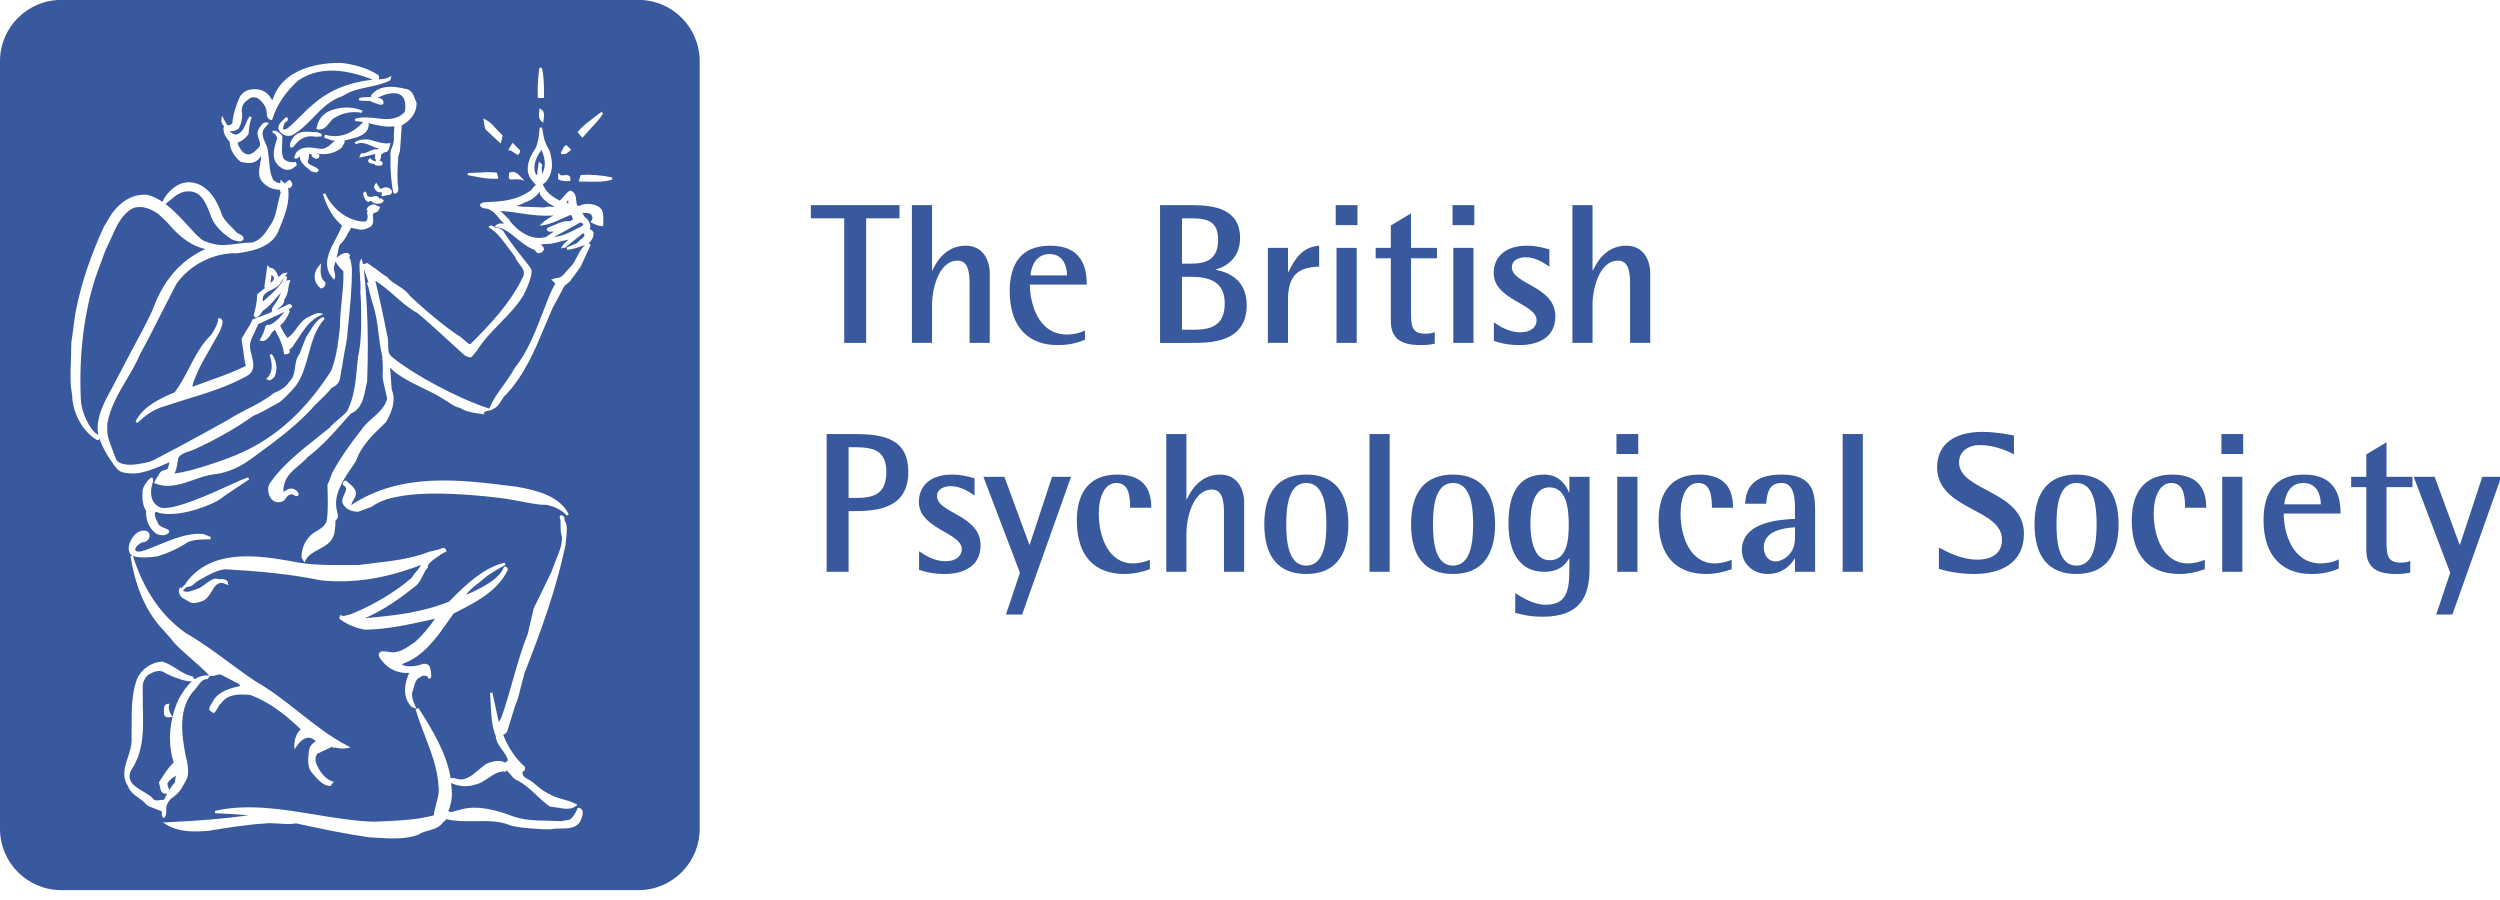 <?xml version="1.0" encoding="UTF-8" standalone="no"?>
<!DOCTYPE svg PUBLIC "-//W3C//DTD SVG 1.1//EN" "http://www.w3.org/Graphics/SVG/1.1/DTD/svg11.dtd">
<svg width="100%" height="100%" viewBox="0 0 200 72" version="1.1" xmlns="http://www.w3.org/2000/svg" xmlns:xlink="http://www.w3.org/1999/xlink" xml:space="preserve" xmlns:serif="http://www.serif.com/" style="fill-rule:evenodd;clip-rule:evenodd;stroke-linejoin:round;stroke-miterlimit:2;">
    <g transform="matrix(1,0,0,1,-5690.04,-2028.73)">
        <g transform="matrix(0.072,0,0,0.072,5690.04,2028.66)">
            <path d="M937.998,243.559L900.963,243.559L900.963,228.908L999.444,228.908L999.444,243.559L962.394,243.559L962.394,381.974L937.998,381.974L937.998,243.559Z" style="fill:rgb(57,89,158);fill-rule:nonzero;"/>
        </g>
        <g transform="matrix(0.072,0,0,0.072,5690.04,2028.66)">
            <path d="M1013.21,228.92L1035.62,228.92L1035.62,301.443L1036.05,301.443C1039.6,293.683 1049.8,273.936 1073.1,273.936C1091.74,273.936 1099.72,289.472 1099.72,304.785L1099.72,381.957L1077.31,381.957L1077.31,315.873C1077.31,302.562 1075.32,290.576 1064.01,290.576C1041.81,290.576 1035.62,325.18 1035.62,338.269L1035.62,381.957L1013.21,381.957L1013.21,228.92Z" style="fill:rgb(57,89,158);fill-rule:nonzero;"/>
        </g>
        <g transform="matrix(0.072,0,0,0.072,5690.04,2028.66)">
            <path d="M1185.55,306.994C1185.55,298.791 1182.68,283.258 1166.03,283.258C1148.74,283.258 1145.43,301 1144.97,306.994L1185.55,306.994ZM1205.52,378.424C1196.2,382.195 1188,384.404 1174.69,384.404C1145.43,384.404 1121.9,367.116 1121.9,324.516C1121.9,295.244 1133.66,273.952 1166.94,273.952C1201.09,273.952 1207.52,296.79 1207.52,317.183L1144.31,317.183C1144.31,338.049 1153.63,372.668 1185.35,372.668C1192.22,372.668 1198.88,371.327 1205.52,368.22L1205.52,378.424Z" style="fill:rgb(57,89,158);fill-rule:nonzero;"/>
        </g>
        <g transform="matrix(0.072,0,0,0.072,5690.04,2028.66)">
            <path d="M1313.32,367.338L1323.76,367.338C1340.4,367.338 1360.81,366.437 1360.81,338.049C1360.81,313.87 1343.49,308.539 1323.76,308.539L1313.32,308.539L1313.32,367.338ZM1313.32,293.904L1323.76,293.904C1341.49,293.904 1353.47,288.145 1353.47,267.295C1353.47,247.093 1341.73,243.559 1323.76,243.559L1313.32,243.559L1313.32,293.904ZM1288.94,228.908L1323.76,228.908C1349.04,228.908 1377.87,232.913 1377.87,265.512C1377.87,287.247 1363,297.009 1351.03,300.337L1351.03,300.78C1367.02,303.887 1385.21,313.208 1385.21,340.036C1385.21,381.974 1344.61,381.974 1323.76,381.974L1288.94,381.974L1288.94,228.908Z" style="fill:rgb(57,89,158);fill-rule:nonzero;"/>
        </g>
        <g transform="matrix(0.072,0,0,0.072,5690.04,2028.66)">
            <path d="M1408.74,276.379L1431.12,276.379L1431.12,303.224L1431.58,303.224C1438.66,289.03 1446.43,275.497 1465.73,273.936L1465.73,297.23C1444.23,297.893 1431.12,305.226 1431.12,333.616L1431.12,381.957L1408.74,381.957L1408.74,276.379Z" style="fill:rgb(57,89,158);fill-rule:nonzero;"/>
        </g>
        <g transform="matrix(0.072,0,0,0.072,5690.04,2028.66)">
            <path d="M1485.01,276.379L1507.43,276.379L1507.43,381.957L1485.01,381.957L1485.01,276.379ZM1484.13,228.908L1508.32,228.908L1508.32,251.098L1484.13,251.098L1484.13,228.908Z" style="fill:rgb(57,89,158);fill-rule:nonzero;"/>
        </g>
        <g transform="matrix(0.072,0,0,0.072,5690.04,2028.66)">
            <path d="M1594.17,382.855C1589.72,383.975 1583.74,384.417 1578.64,384.417C1557.56,384.417 1545.37,377.984 1545.37,357.574L1545.37,287.924L1528.51,287.924L1528.51,276.395L1545.37,276.395L1545.37,251.54L1567.79,238.021L1567.79,276.395L1596.6,276.395L1596.6,287.924L1567.79,287.924L1567.79,348.694C1567.79,364.215 1569.33,371.753 1583.74,371.753C1587.29,371.753 1591.06,371.327 1594.17,370.003L1594.17,382.855Z" style="fill:rgb(57,89,158);fill-rule:nonzero;"/>
        </g>
        <g transform="matrix(0.072,0,0,0.072,5690.04,2028.66)">
            <path d="M1614.8,276.379L1637.21,276.379L1637.21,381.957L1614.8,381.957L1614.8,276.379ZM1613.92,228.908L1638.1,228.908L1638.1,251.098L1613.92,251.098L1613.92,228.908Z" style="fill:rgb(57,89,158);fill-rule:nonzero;"/>
        </g>
        <g transform="matrix(0.072,0,0,0.072,5690.04,2028.66)">
            <path d="M1721.54,297.23C1714,292.137 1705.58,286.821 1694.93,286.821C1687.82,286.821 1679.84,289.912 1679.84,297.893C1679.84,316.976 1728.2,318.744 1728.2,352.465C1728.2,375.098 1710.47,384.417 1688.06,384.417C1674.51,384.417 1665.19,381.531 1659.87,379.751L1659.87,359.135C1666.31,363.567 1676.75,370.209 1689.16,370.209C1702.03,370.209 1707.35,363.567 1707.35,356.897C1707.35,338.269 1659.67,334.486 1659.67,304.329C1659.67,288.367 1670.31,273.952 1696.72,273.952C1708.02,273.952 1717.76,277.043 1721.54,278.162L1721.54,297.23Z" style="fill:rgb(57,89,158);fill-rule:nonzero;"/>
        </g>
        <g transform="matrix(0.072,0,0,0.072,5690.04,2028.66)">
            <path d="M1747.1,228.92L1769.49,228.92L1769.49,301.443L1769.96,301.443C1773.49,293.683 1783.7,273.936 1806.99,273.936C1825.62,273.936 1833.6,289.472 1833.6,304.785L1833.6,381.957L1811.2,381.957L1811.2,315.873C1811.2,302.562 1809.22,290.576 1797.89,290.576C1775.72,290.576 1769.49,325.18 1769.49,338.269L1769.49,381.957L1747.1,381.957L1747.1,228.92Z" style="fill:rgb(57,89,158);fill-rule:nonzero;"/>
        </g>
        <g transform="matrix(0.072,0,0,0.072,5690.04,2028.66)">
            <path d="M942.884,554.248L949.983,554.248C968.403,554.248 984.806,551.803 984.806,525.389C984.806,502.12 971.51,497.883 949.983,497.883L942.884,497.883L942.884,554.248ZM918.487,483.274L949.983,483.274C983.702,483.274 1009.22,489.458 1009.22,525.389C1009.22,566.883 972.834,568.65 949.983,568.885L942.884,568.885L942.884,636.297L918.487,636.297L918.487,483.274Z" style="fill:rgb(57,89,158);fill-rule:nonzero;"/>
        </g>
        <g transform="matrix(0.072,0,0,0.072,5690.04,2028.66)">
            <path d="M1082.86,551.568C1075.32,546.474 1066.88,541.143 1056.24,541.143C1049.14,541.143 1041.15,544.266 1041.15,552.217C1041.15,571.299 1089.52,573.096 1089.52,606.788C1089.52,629.434 1071.77,638.74 1049.38,638.74C1035.83,638.74 1026.51,635.885 1021.19,634.087L1021.19,613.474C1027.63,617.89 1038.07,624.546 1050.47,624.546C1063.35,624.546 1068.67,617.89 1068.67,611.234C1068.67,592.621 1020.97,588.823 1020.97,558.665C1020.97,542.704 1031.62,528.275 1058.01,528.275C1069.33,528.275 1079.09,531.366 1082.86,532.484L1082.86,551.568Z" style="fill:rgb(57,89,158);fill-rule:nonzero;"/>
        </g>
        <g transform="matrix(0.072,0,0,0.072,5690.04,2028.66)">
            <path d="M1133.25,637.415L1092.67,530.719L1115.96,530.719L1143.69,606.14L1144.13,606.14L1168.97,530.719L1190.04,530.719L1135.69,683.768L1117.73,683.768L1133.25,637.415Z" style="fill:rgb(57,89,158);fill-rule:nonzero;"/>
        </g>
        <g transform="matrix(0.072,0,0,0.072,5690.04,2028.66)">
            <path d="M1277.66,633.41C1268.57,636.768 1259.03,638.74 1249.5,638.74C1215.99,638.74 1196.48,618.566 1196.48,579.281C1196.48,547.801 1210.89,528.275 1241.27,528.275C1269.68,528.275 1279.22,543.381 1279.22,565.085L1255.69,565.085C1255.69,552.453 1254.36,537.609 1240.4,537.609C1227.53,537.609 1220.88,552.687 1220.88,571.769C1220.88,597.482 1231.74,626.989 1258.8,626.989C1265.24,626.989 1271.46,625.429 1277.66,623.014L1277.66,633.41Z" style="fill:rgb(57,89,158);fill-rule:nonzero;"/>
        </g>
        <g transform="matrix(0.072,0,0,0.072,5690.04,2028.66)">
            <path d="M1295.86,483.245L1318.25,483.245L1318.25,555.779L1318.73,555.779C1322.24,548.006 1332.45,528.275 1355.76,528.275C1374.37,528.275 1382.37,543.823 1382.37,559.107L1382.37,636.297L1359.96,636.297L1359.96,570.21C1359.96,556.898 1357.97,544.912 1346.64,544.912C1324.47,544.912 1318.25,579.518 1318.25,592.593L1318.25,636.297L1295.86,636.297L1295.86,483.245Z" style="fill:rgb(57,89,158);fill-rule:nonzero;"/>
        </g>
        <g transform="matrix(0.072,0,0,0.072,5690.04,2028.66)">
            <path d="M1451.37,629.434C1471.32,629.434 1473.75,602.811 1473.75,583.492C1473.75,564.203 1471.32,537.58 1451.37,537.58C1431.61,537.58 1429.16,564.203 1429.16,583.492C1429.16,602.811 1431.61,629.434 1451.37,629.434ZM1404.78,583.492C1404.78,547.801 1420.3,528.275 1451.37,528.275C1482.41,528.275 1498.16,547.801 1498.16,583.492C1498.16,619.214 1482.41,638.74 1451.37,638.74C1420.3,638.74 1404.78,619.214 1404.78,583.492Z" style="fill:rgb(57,89,158);fill-rule:nonzero;"/>
        </g>
        <g transform="matrix(0.072,0,0,0.072,5690.04,2028.66)">
            <rect x="1521.68" y="483.245" width="22.4" height="153.052" style="fill:rgb(57,89,158);fill-rule:nonzero;"/>
        </g>
        <g transform="matrix(0.072,0,0,0.072,5690.04,2028.66)">
            <path d="M1614.4,629.434C1634.36,629.434 1636.8,602.811 1636.8,583.492C1636.8,564.203 1634.36,537.58 1614.4,537.58C1594.66,537.58 1592.21,564.203 1592.21,583.492C1592.21,602.811 1594.66,629.434 1614.4,629.434ZM1567.83,583.492C1567.83,547.801 1583.33,528.275 1614.4,528.275C1645.44,528.275 1661.2,547.801 1661.2,583.492C1661.2,619.214 1645.44,638.74 1614.4,638.74C1583.33,638.74 1567.83,619.214 1567.83,583.492Z" style="fill:rgb(57,89,158);fill-rule:nonzero;"/>
        </g>
        <g transform="matrix(0.072,0,0,0.072,5690.04,2028.66)">
            <path d="M1721.76,623.456C1741.27,623.456 1743.06,601.045 1743.06,583.52C1743.06,565.998 1740.41,542.468 1721.76,542.468C1703.81,542.468 1700.47,565.322 1700.47,582.401C1700.47,600.367 1704.02,623.456 1721.76,623.456ZM1766.15,633.203C1766.15,662.918 1756.37,686.215 1714,686.215C1700.47,686.215 1691.59,684.005 1683.6,682.002L1683.6,660.033C1690.71,664.274 1703.14,672.901 1717.54,672.901C1741.07,672.901 1743.73,656.498 1743.73,633.203L1743.73,621.659L1743.28,621.659C1740.17,626.785 1733.97,636.297 1715.78,636.297C1687.82,636.297 1676.06,613.474 1676.06,582.401C1676.06,552.453 1685.38,528.275 1715.78,528.275C1733.07,528.275 1740.41,540.906 1743.28,548.034L1743.73,548.034L1743.73,530.719L1766.15,530.719L1766.15,633.203Z" style="fill:rgb(57,89,158);fill-rule:nonzero;"/>
        </g>
        <g transform="matrix(0.072,0,0,0.072,5690.04,2028.66)">
            <path d="M1796.96,530.719L1819.37,530.719L1819.37,636.325L1796.96,636.325L1796.96,530.719ZM1796.08,483.245L1820.26,483.245L1820.26,505.449L1796.08,505.449L1796.08,483.245Z" style="fill:rgb(57,89,158);fill-rule:nonzero;"/>
        </g>
        <g transform="matrix(0.072,0,0,0.072,5690.04,2028.66)">
            <path d="M1924.07,633.41C1914.98,636.768 1905.44,638.74 1895.9,638.74C1862.4,638.74 1842.89,618.566 1842.89,579.281C1842.89,547.801 1857.31,528.275 1887.68,528.275C1916.07,528.275 1925.63,543.381 1925.63,565.085L1902.1,565.085C1902.1,552.453 1900.77,537.609 1886.81,537.609C1873.93,537.609 1867.29,552.687 1867.29,571.769C1867.29,597.482 1878.16,626.989 1905.22,626.989C1911.64,626.989 1917.86,625.429 1924.07,623.014L1924.07,633.41Z" style="fill:rgb(57,89,158);fill-rule:nonzero;"/>
        </g>
        <g transform="matrix(0.072,0,0,0.072,5690.04,2028.66)">
            <path d="M1994.4,586.849C1985.07,587.497 1959.78,589.5 1959.78,609.025C1959.78,618.566 1965.33,624.781 1972.65,624.781C1980.41,624.781 1994.4,617.213 1994.4,599.277L1994.4,586.849ZM1994.4,621.659L1993.95,621.659C1990.39,627.873 1981.07,638.74 1964.21,638.74C1947.59,638.74 1935.38,626.989 1935.38,612.354C1935.38,579.752 1980.41,578.19 1994.4,577.514L1994.4,568.207C1994.4,556.663 1994.4,537.609 1979.52,537.609C1965.77,537.609 1963.34,548.239 1962.46,560.668L1938.93,560.668C1940.05,544.912 1946.26,528.275 1979.52,528.275C2013.91,528.275 2016.78,547.562 2016.78,568.207L2016.78,636.297L1994.4,636.297L1994.4,621.659Z" style="fill:rgb(57,89,158);fill-rule:nonzero;"/>
        </g>
        <g transform="matrix(0.072,0,0,0.072,5690.04,2028.66)">
            <rect x="2047.42" y="483.245" width="22.4" height="153.052" style="fill:rgb(57,89,158);fill-rule:nonzero;"/>
        </g>
        <g transform="matrix(0.072,0,0,0.072,5690.04,2028.66)">
            <path d="M2237.73,505.863C2232.17,502.769 2216.43,495.467 2199.81,495.467C2186.26,495.467 2176.73,503.211 2176.73,514.756C2176.73,546.915 2248.83,546.031 2248.83,593.948C2248.83,626.105 2223.97,638.74 2193.15,638.74C2175.85,638.74 2158.98,634.764 2154.34,632.997L2154.34,609.261C2161.2,613.237 2178.96,622.779 2196.91,622.779C2212.9,622.779 2224.41,616.123 2224.41,600.574C2224.41,565.527 2152.34,567.766 2152.34,520.085C2152.34,495.23 2170.74,480.83 2202.47,480.83C2216.67,480.83 2231.75,483.685 2237.73,484.805L2237.73,505.863Z" style="fill:rgb(57,89,158);fill-rule:nonzero;"/>
        </g>
        <g transform="matrix(0.072,0,0,0.072,5690.04,2028.66)">
            <path d="M2307.15,629.434C2327.14,629.434 2329.57,602.811 2329.57,583.492C2329.57,564.203 2327.14,537.58 2307.15,537.58C2287.44,537.58 2284.99,564.203 2284.99,583.492C2284.99,602.811 2287.44,629.434 2307.15,629.434ZM2260.58,583.492C2260.58,547.801 2276.11,528.275 2307.15,528.275C2338.22,528.275 2353.98,547.801 2353.98,583.492C2353.98,619.214 2338.22,638.74 2307.15,638.74C2276.11,638.74 2260.58,619.214 2260.58,583.492Z" style="fill:rgb(57,89,158);fill-rule:nonzero;"/>
        </g>
        <g transform="matrix(0.072,0,0,0.072,5690.04,2028.66)">
            <path d="M2449.81,633.41C2440.73,636.768 2431.17,638.74 2421.63,638.74C2388.14,638.74 2368.62,618.566 2368.62,579.281C2368.62,547.801 2383.03,528.275 2413.42,528.275C2441.8,528.275 2451.37,543.381 2451.37,565.085L2427.84,565.085C2427.84,552.453 2426.51,537.609 2412.54,537.609C2399.67,537.609 2393.03,552.687 2393.03,571.769C2393.03,597.482 2403.88,626.989 2430.95,626.989C2437.38,626.989 2443.58,625.429 2449.81,623.014L2449.81,633.41Z" style="fill:rgb(57,89,158);fill-rule:nonzero;"/>
        </g>
        <g transform="matrix(0.072,0,0,0.072,5690.04,2028.66)">
            <path d="M2469.11,530.719L2491.5,530.719L2491.5,636.325L2469.11,636.325L2469.11,530.719ZM2468.22,483.245L2492.4,483.245L2492.4,505.449L2468.22,505.449L2468.22,483.245Z" style="fill:rgb(57,89,158);fill-rule:nonzero;"/>
        </g>
        <g transform="matrix(0.072,0,0,0.072,5690.04,2028.66)">
            <path d="M2578.68,561.346C2578.68,553.129 2575.8,537.609 2559.17,537.609C2541.87,537.609 2538.53,555.337 2538.1,561.346L2578.68,561.346ZM2598.65,632.763C2589.33,636.53 2581.11,638.74 2567.83,638.74C2538.53,638.74 2515.04,621.453 2515.04,578.868C2515.04,549.565 2526.79,528.275 2560.06,528.275C2594.22,528.275 2600.65,551.126 2600.65,571.536L2537.44,571.536C2537.44,592.386 2546.75,626.989 2578.46,626.989C2585.34,626.989 2591.99,625.665 2598.65,622.543L2598.65,632.763Z" style="fill:rgb(57,89,158);fill-rule:nonzero;"/>
        </g>
        <g transform="matrix(0.072,0,0,0.072,5690.04,2028.66)">
            <path d="M2678.06,637.179C2673.63,638.298 2667.65,638.74 2662.53,638.74C2641.47,638.74 2629.25,632.319 2629.25,611.911L2629.25,542.263L2612.4,542.263L2612.4,530.719L2629.25,530.719L2629.25,505.863L2651.68,492.343L2651.68,530.719L2680.51,530.719L2680.51,542.263L2651.68,542.263L2651.68,603.018C2651.68,618.566 2653.24,626.105 2667.65,626.105C2671.19,626.105 2674.96,625.665 2678.06,624.338L2678.06,637.179Z" style="fill:rgb(57,89,158);fill-rule:nonzero;"/>
        </g>
        <g transform="matrix(0.072,0,0,0.072,5690.04,2028.66)">
            <path d="M2722.44,637.415L2681.85,530.719L2705.14,530.719L2732.85,606.14L2733.3,606.14L2758.14,530.719L2779.22,530.719L2724.87,683.768L2706.91,683.768L2722.44,637.415Z" style="fill:rgb(57,89,158);fill-rule:nonzero;"/>
        </g>
        <g transform="matrix(0.072,0,0,0.072,5690.04,2028.66)">
            <path d="M126.797,427.682L146.131,390.79C154.068,376.138 162.255,361.001 169.471,345.553C181.221,312.599 200.981,289.88 228.105,277.73C213.836,274.594 200.171,265.316 186.566,248.898L183.386,245.703C183.386,245.703 175.905,238.709 175.905,238.694C168.219,233.542 158.914,228.741 148.208,232.084C135.308,238.724 129.58,251.771 124.058,264.435C124.058,264.435 117.698,277.923 117.698,277.938L116.328,281.308C116.328,281.308 110.983,295.915 110.952,296.004C96.949,331.344 89.321,377.02 89.321,423.914C89.321,431.276 89.498,438.667 89.881,446.06C90.515,459.606 100.366,478.779 106.979,482.665C107.905,483.255 108.759,484.078 109.407,484.992C108.759,482.194 108.465,479.396 108.465,476.542C108.465,461.226 116.976,445.618 124.206,432.424C124.206,432.424 126.797,427.625 126.797,427.682Z" style="fill:rgb(57,89,158);fill-rule:nonzero;"/>
        </g>
        <g transform="matrix(0.072,0,0,0.072,5690.04,2028.66)">
            <path d="M631.746,226.945C631.555,226.016 631.261,225.074 631.261,224.147C631.261,223.733 631.452,223.307 631.48,222.879C630.524,223.955 629.772,225.266 629.596,226.651C630.317,226.768 631.334,226.914 631.334,226.914C631.334,226.914 631.628,226.945 631.746,226.945Z" style="fill:rgb(57,89,158);fill-rule:nonzero;"/>
        </g>
        <g transform="matrix(0.072,0,0,0.072,5690.04,2028.66)">
            <path d="M304.454,310.316C304.454,309.832 304.336,309.33 304.071,308.771C303.85,308.594 302.791,307.548 301.744,306.255C301.317,309.435 300.935,312.289 300.493,315.545C300.508,315.517 300.654,315.352 300.654,315.352C302.923,313.44 304.454,312.011 304.454,310.316Z" style="fill:rgb(57,89,158);fill-rule:nonzero;"/>
        </g>
        <g transform="matrix(0.072,0,0,0.072,5690.04,2028.66)">
            <path d="M186.345,783.056L188.26,782.818L187.803,784.675C186.905,788.356 188.523,792.891 190.527,795.72L191.719,797.427L189.658,797.78C187.774,798.073 185.064,798.34 183.43,796.81C182.796,796.25 182.103,795.158 182.281,793.275L182.281,793.305L182.236,791.066C182.046,788.148 181.781,783.674 186.345,783.056ZM185.609,882.978C179.071,883.391 178.304,878.62 177.76,875.115L176.774,871.142L176.54,870.315L178.629,867.076C182.812,860.508 187.214,853.793 192.958,848.11C190.246,839.806 188.877,830.765 188.877,821.46C188.877,806.998 192.073,791.919 198.345,778.078C202.44,770.805 207.093,763.383 213.072,758.202C203.367,757.727 193.119,753.46 184.076,749.13C179.556,745.447 173.771,745.624 166.627,749.718C164.847,750.276 163.345,752.045 161.784,753.898C161.784,753.898 161.667,754.048 161.636,754.164C160.033,757.082 158.412,760.114 158.573,763.471L158.692,787.029C159.384,810.768 160.105,835.328 145.94,856.386C139.578,868.991 149.782,874.998 159.619,880.77C164.066,883.391 168.249,885.893 170.325,888.84C171.738,890.844 175.228,890.342 178.629,889.87C178.629,889.87 181.161,889.636 182.281,889.548C183.223,887.455 184.417,885.218 185.609,882.978Z" style="fill:rgb(57,89,158);fill-rule:nonzero;"/>
        </g>
        <g transform="matrix(0.072,0,0,0.072,5690.04,2028.66)">
            <path d="M186.551,870.492C186.197,870.903 186.064,871.406 186.064,871.994C186.064,872.936 186.447,874.114 186.978,875.617C187.375,876.708 187.699,877.915 187.831,879.063C189.658,876.06 191.75,873.085 194.327,870.285C194.473,869.284 194.915,865.957 194.915,865.957C195.195,864.867 195.401,863.837 195.458,862.865C191.912,864.985 188.937,867.048 186.551,870.492Z" style="fill:rgb(57,89,158);fill-rule:nonzero;"/>
        </g>
        <g transform="matrix(0.072,0,0,0.072,5690.04,2028.66)">
            <path d="M596.879,195.389C596.879,192.474 597.378,189.367 597.878,186.304L598.792,180.532L602.43,183.933L602.266,184.653C602.016,185.76 601.927,186.79 601.927,187.821C601.927,189.294 602.089,190.691 602.297,192.18C602.386,192.901 602.414,193.637 602.458,194.401C604.166,190.691 605.36,186.863 605.36,182.754C605.36,177.955 603.975,172.787 601.662,167.322C597.79,172.816 593.771,179.868 593.771,187.186C593.771,189.367 594.123,191.516 594.919,193.694C594.919,193.694 595.95,194.813 596.936,195.891C596.936,195.726 596.879,195.581 596.879,195.389Z" style="fill:rgb(57,89,158);fill-rule:nonzero;"/>
        </g>
        <g transform="matrix(0.072,0,0,0.072,5690.04,2028.66)">
            <path d="M604.858,231.51C607.48,230.318 610.335,230.39 613.12,230.64C614.429,230.757 615.653,230.816 616.86,230.772C611.189,228.209 604.491,224.265 600.265,217.389L600.132,217.168C600.132,217.168 599.895,215.37 599.689,214C597.628,217.095 594.508,219.567 592.681,220.967L591.606,221.792C590.501,222.867 587.115,224.337 583.154,226.002L581.579,226.68L580.372,227.268C578.766,228.064 576.364,229.035 573.73,229.802C578.722,230.728 583.448,230.816 588.926,230.876C588.926,230.876 604.769,231.51 604.858,231.51Z" style="fill:rgb(57,89,158);fill-rule:nonzero;"/>
        </g>
        <g transform="matrix(0.072,0,0,0.072,5690.04,2028.66)">
            <path d="M315.38,309.994C315.38,309.994 315.615,309.58 315.792,309.198C314.379,311.142 312.818,313.247 312.906,313.07C310.829,318.621 306.28,320.802 301.862,322.907C297.96,324.791 294.279,326.574 292.321,330.417C291.983,331.372 291.864,333.979 291.864,335.482C291.864,335.82 291.879,335.984 291.895,336.159C292.438,335.689 293.662,334.599 293.662,334.599C298.062,330.829 308.342,321.978 312.715,315.324L315.38,309.994Z" style="fill:rgb(57,89,158);fill-rule:nonzero;"/>
        </g>
        <g transform="matrix(0.072,0,0,0.072,5690.04,2028.66)">
            <path d="M652.861,202.826L643.083,202.678L645.117,195.537L646.001,195.448C655.086,194.563 668.47,195.609 680.134,198.113L680.207,200.645C670.916,203.237 662.139,203.032 652.861,202.826ZM670.398,247.428L670.208,250.741L670.133,252.33L668.824,252.242C662.685,251.741 657.53,248.503 657.309,248.354L656.057,247.545L657.014,246.411C657.928,245.335 658.31,244.115 658.266,242.522C658.016,240.933 657.337,239.741 656.174,238.915C653.73,237.193 649.975,237.37 647.032,237.768C647.414,238.372 647.826,239.033 647.826,239.033C648.989,241.139 650.006,242.936 652.301,244.143L652.611,244.305L652.804,244.599C654.024,246.616 656.042,249.799 656.042,252.92C656.042,253.788 655.513,254.598 655.143,255.438C657.014,256.115 658.266,257.439 659.164,258.868L659.502,259.399L659.502,260.016C659.502,265.082 657.337,268.247 653.848,271.502C654.54,271.516 655.601,271.737 656.012,272.975L656.145,273.491L655.924,273.961C655.924,273.961 645.353,296.961 645.22,297.167C638.298,306.843 636.177,309.817 635.25,310.804C635.279,310.788 635.368,310.73 635.368,310.73C633.338,313.822 630.702,315.868 627.946,318.019C627.946,318.019 627.417,318.431 627.168,318.637C626.459,319.976 613.914,343.419 613.943,343.33L605.537,363.049C594.464,389.627 582.993,417.109 562.553,439.109C560.271,440.848 558.695,443.38 557.002,446.088C554.439,450.242 551.759,454.453 546.445,455.895L547.593,456.279L542.749,457.25C540.202,457.782 538.581,458.575 537.433,459.606C537.771,460.373 538.287,461.433 538.287,461.433L532.632,460.578C525.137,459.489 517.408,458.37 511.282,454.219C506.259,453.305 501.887,450.388 497.705,447.502C497.705,447.502 490.254,442.937 490.106,442.849C485.734,439.905 478.812,436.549 471.479,432.983C457.197,426.063 441.263,418.317 433.4,409.247C433.726,412.987 434.049,417.257 434.049,417.257C434.049,417.257 435.167,432.66 435.167,433.425L435.167,433.455C436.698,437.137 437.333,440.848 437.333,444.439C437.333,453.48 433.297,462.197 428.852,470.031L426.627,472.151C414.185,484.02 401.33,496.301 395.308,513.618L391.964,518.536C383.175,531.404 373.396,545.719 373.396,560.59C373.396,563.27 373.721,565.951 374.397,568.659L374.559,569.248C375.017,571.074 375.443,572.665 375.443,574.167C375.443,575.992 374.647,577.729 372.706,579.644C372.706,579.938 372.734,580.262 372.734,580.587C372.734,583.737 372.277,587.506 371.865,590.923C371.865,590.923 371.688,592.396 371.688,592.455C369.833,603.059 361.852,607.326 354.135,611.423C348.041,614.69 342.282,617.753 339.351,623.731L338.292,625.91L335.039,620.52L335.039,619.697C335.039,609.008 340.205,598.816 348.658,592.927L350.557,591.809C355.845,588.714 362.411,584.857 363.267,578.349C364.016,571.929 364.253,565.568 364.253,559.266C364.253,553.76 364.061,548.31 363.899,542.948L363.811,540.211L363.868,539.768L367.08,531.848C367.08,531.848 368.906,526.724 368.964,526.575C377.004,511.763 387.121,496.801 400.712,479.634C404.275,474.067 409.251,469.679 414.067,465.408C421.193,459.105 427.907,453.1 430.161,443.763C430.028,443.143 428.173,434.927 428.173,434.927C426.289,426.977 425.11,421.822 425.11,419.82C425.11,419.672 425.11,419.584 425.125,419.467C425.258,418.081 425.361,415.345 425.361,412.073C425.361,407.157 425.154,401 424.639,396.4C422.578,387.654 421.547,379.347 420.577,371.322C419.132,359.644 417.748,348.587 413.477,336.468L410.797,326.426C410.076,322.935 409.415,319.639 408.059,316.591L407.543,315.412L408.707,314.882C408.707,314.882 409.399,314.559 409.458,314.572C409.458,314.572 409.488,314.53 409.5,314.53C409.134,313.513 408.264,311.29 408.264,311.29L404.215,299.582C407.174,326.852 408.692,355.228 408.692,385.635C408.692,398.329 408.426,411.368 407.926,424.827L406.277,432.307C404.083,443.291 401.55,455.689 389.725,460.547C389.431,460.873 382.35,468.854 382.35,468.854C370.01,482.813 357.273,497.244 341.753,508.935C338.792,512.351 335.289,515.325 331.887,518.183C324.112,524.75 316.763,530.963 315.144,542.332C314.923,543.922 314.85,545.012 314.85,545.75C314.85,546.837 314.998,547.162 315.042,547.278C315.514,547.25 316.573,546.66 318.28,545.483C323.552,541.772 328.809,544.863 330.854,547.69C332.314,549.665 331.976,551.018 331.164,551.667C329.589,552.874 327.631,551.756 326.202,550.931L324.863,550.225C323.656,550.018 319.62,550.549 317.015,555.407C315.998,557.293 312.685,559.178 308.901,559.029C306.501,558.971 302.083,557.882 299.39,551.756C299.02,550.931 295.899,543.363 300.139,537.385C314.173,517.623 332.962,502.722 352.855,486.935C352.855,486.935 366.46,476.039 366.27,476.216C369.171,472.622 372.675,469.736 376.032,466.939C379.521,464.082 383.13,461.078 385.853,457.544C393.644,441.877 395.086,426.063 396.617,409.307C396.617,409.307 397.811,397.297 397.84,397.121C400.093,388.564 400.668,377.7 401.035,371.235L401.124,369.482C401.447,363.577 401.521,334.334 400.343,325.926C400.975,322.348 400.46,314.572 400.004,307.725C399.4,298.346 399.106,292.928 400.093,291.043L401.712,287.978L402.522,291.351C402.522,291.351 402.891,292.824 403.258,294.325L405.717,294.003C405.717,294.003 406.778,293.883 406.792,293.883C406.836,293.826 407.647,292.795 407.647,292.795L418.94,300.789C422.356,303.455 425.877,306.195 430.104,308.683C433.208,312.615 437.377,315.264 441.781,318.077C446.771,321.257 451.953,324.601 455.518,329.753C468.801,342.476 495.098,365.094 512.002,375.535L516.892,379.685C518.643,381.41 520.161,382.72 522.456,383.56C544.574,361.575 567.25,337.676 581.239,308.344C581.857,306.96 582.123,305.692 582.123,304.472C582.123,300.907 579.826,297.935 577.278,294.62C575.29,292.043 573.288,289.349 572.273,286.214C572.125,285.992 564.425,275.846 564.425,275.846C558.328,267.482 552.6,259.56 544.059,254.186L542.793,253.362L543.749,252.242C544.015,251.917 545.045,251.006 547.416,251.992C547.416,251.992 549.552,253.51 550.45,254.142C553.498,253.156 556.958,255.777 559.387,257.822C564.896,267.453 575.675,281.03 582.787,289.997C587.131,295.46 589.426,298.374 590,299.509C592.931,305.297 585.114,322.098 581.548,329.134C574.467,340.799 564.748,350.724 555.369,360.324C546.194,369.734 536.725,379.423 529.806,390.761L524.46,397.134C524.122,397.709 523.076,399.471 516.125,395.708L504.375,384.973C491.27,372.972 474.955,358.011 464.293,349.086C454.487,343.802 446.167,336.484 438.113,329.355C431.473,323.526 424.565,317.605 416.998,312.836C422.166,334.423 426.525,354.564 430.25,374.001C431.236,376.859 431.295,379.995 431.295,383.058L431.295,384.753C431.295,390.127 431.53,395.104 436.597,398.417C461.468,418.405 509.146,443.673 542.895,454.747L543.647,454.952L543.853,454.393C547.593,445.293 553.484,437.137 559.197,429.273C563.688,423.059 568.341,416.641 571.993,409.601C586.011,392.968 596.083,366.582 604.197,345.347C609.261,332.052 613.31,321.567 617.169,316.162C616.904,315.899 615.697,314.676 615.579,314.572L614.091,313.026L612.191,311.685L614.239,311.054C614.239,311.054 617.875,309.918 618.022,309.918C622.955,310.301 626.298,306.179 629.846,301.82C629.846,301.82 635.457,295.827 635.25,296.035C637.694,293.06 639.448,289.571 641.156,286.183C643.453,281.59 645.941,276.92 650.123,273.225L646.074,274.537C641.096,276.272 635.927,278.055 630.304,278.511L629.463,276.111L635.56,273.358C637.783,272.605 639.875,271.901 641.494,270.649L645.353,267.011C647.266,265.465 649.431,263.698 649.431,262.241L649.431,262.181C649.403,261.401 648.679,260.651 647.898,260.016C646.353,261.255 627.153,276.671 627.153,276.671C627.153,276.671 626.783,276.272 626.564,276.008C626.504,276.008 623.131,277.126 623.131,277.126L624.914,274.123C626.356,271.737 628.831,269.69 630.996,267.895C630.996,267.895 631.496,267.453 631.701,267.247C629.716,267.687 627.683,268.13 627.683,268.13C627.683,268.13 612.898,271.724 612.516,271.781C607.994,271.857 604.681,272.061 600.839,272.621C601.103,272.899 602.739,274.58 602.739,274.58L602.282,273.991C604.845,275.862 604.416,277.995 604.109,278.821C603.296,280.941 600.676,282.487 598.232,282.25C596.332,282.074 595.021,280.705 594.389,278.775C586.922,276.301 580.43,271.076 574.171,265.98C566.882,260.06 559.977,254.436 551.996,253.346L549.419,253.008L551.23,251.152C553.439,248.854 557.075,249.208 560.094,249.546C558.078,247.59 556.222,245.513 554.499,243.452C549.817,237.708 545.766,232.789 537.609,232.363C536.624,232.069 533.399,231.01 533.399,228.86L533.399,228.756C533.516,226.708 536.343,225.987 538.95,225.576C559.108,224.912 574.6,223.543 590.383,212.088L592.005,209.907C592.783,208.627 593.961,207.33 595.552,206.639C595.154,206.167 594.682,205.652 594.682,205.652C590.886,201.455 586.953,197.143 586.452,190.75C586.407,190.074 586.378,189.395 586.378,188.719C586.378,180.016 590.31,172.889 594.227,166.999C599.057,159.915 599.556,143.041 599.572,142.85L602.148,142.628L602.487,144.221C602.487,144.221 604.285,153.85 604.27,153.643C605.167,158.192 606.801,161.271 608.392,164.217C610.101,167.426 611.691,170.43 612.178,174.671C612.927,177.719 613.326,180.766 613.326,183.697C613.326,191.016 611.015,197.863 606.581,203.178L604.329,204.887C603.372,205.357 603.195,205.475 603.195,205.798C603.195,205.829 603.208,205.873 603.224,205.917C606.552,215.224 615.357,220.613 622.101,223.942C622.97,222.984 625.989,219.7 625.989,219.7C627.917,217.345 629.92,214.886 632.924,212.911C633.073,212.882 634.587,212.559 635.62,213.517C639.581,215.783 639.933,219.934 640.242,223.588C640.435,225.914 640.7,228.035 641.7,229.639L641.965,229.639C641.965,229.639 644.527,229.492 644.159,229.639C650.006,226.326 659.12,227.311 664.142,230.096C670.429,233.172 670.414,239.418 670.398,244.409C670.398,244.423 670.429,247.102 670.398,247.428ZM646.457,909.219C643.216,921.353 632.425,921.471 622.911,921.529C619.114,921.56 615.52,921.588 612.309,922.384C603.283,922.855 573.333,920.703 566.47,917.818C554.661,912.958 541.849,913.167 528.273,913.372C517.583,913.548 506.553,913.667 495.866,911.164C495.54,911.545 494.759,912.371 494.759,912.371C494.185,913.224 493.406,914.077 492.256,914.551C488.649,920.233 482.45,922.06 476.457,923.736C472.423,924.856 468.254,926.035 464.543,928.566C450.334,933.692 434.975,932.777 420.089,931.868C420.089,931.868 410.401,931.306 410.252,931.306C384.617,927.742 357.169,921.941 328.958,915.845C322.816,916.964 316.323,916.553 310.02,916.082C304.352,915.698 298.976,915.315 293.779,915.994C272.942,917.318 251.93,920.792 231.491,924.12C216.251,925.327 198.774,925.858 184.563,917.053L180.956,914.814L185.182,914.637C220.683,913.047 249.765,910.515 276.137,906.922C263.417,905.714 249.588,905.008 239.061,904.507L238.855,901.916C275.107,893.729 313.039,899.973 349.703,906.01C371.128,909.545 393.26,913.195 414.906,913.988L422.562,913.667C442.426,912.841 462.925,911.988 481.847,906.951C482.361,903.035 483.437,898.853 484.526,894.788C486.028,889.223 487.575,883.538 487.575,878.387C487.575,877.117 487.47,875.882 487.265,874.674C486.322,855.415 479.122,836.715 472.171,818.601C468.624,809.324 464.913,799.725 462.1,790.094L461.776,789.004L464.882,787.56L465.486,788.535C480.358,811.623 496.454,838.481 500.68,865.633C502.431,865.397 504.713,865.249 506.598,866.104C516.495,869.491 524.21,862.893 531.674,856.504C535.034,853.648 538.198,850.938 541.776,848.964C547.77,846.991 555.103,844.753 561.757,848.463C562.216,847.61 562.848,846.932 563.392,846.58C564.115,846.049 564.349,845.844 564.349,845.518C564.349,845.46 564.336,845.372 564.305,845.284C563.084,841.219 560.493,837.655 557.974,834.18C554.603,829.526 551.114,824.727 550.905,819.101C546.297,807.675 545.766,795.482 545.253,783.674L544.514,770.833L547.078,770.393L550.611,786.824C550.611,786.824 553.896,802.051 554.174,803.287C555.235,801.463 556.987,798.517 557.002,798.517C561.861,784.912 565.882,770.744 569.739,757.022C574.613,739.822 579.664,722.036 586.35,705.601C586.35,705.601 592.916,677.212 592.991,677.008L602.812,656.773C602.812,656.773 612.603,636.748 612.529,636.866L617.685,623.289C621.175,615.073 624.456,607.297 624.456,597.785L624.456,597.404C623.074,593.93 622.853,589.539 622.853,585.683C622.853,585.092 622.867,583.03 622.867,582.53C622.867,580.293 622.809,578.349 622.395,577.467C621.997,576.582 621.851,575.904 621.851,575.374C621.851,574.226 622.528,573.725 622.911,573.578C624.282,572.931 626.078,574.107 626.783,575.552L627.505,579.319C627.505,579.319 627.535,579.794 627.345,579.351C629.198,581.883 629.772,585.417 629.772,589.393C629.772,592.601 629.39,596.107 629.037,599.553C629.037,599.553 628.433,606.179 628.404,606.385C618.288,654.094 602.93,697.563 583.037,748.127L578.811,763.853C577.176,770.921 575.498,778.255 572.302,785.234L563.363,814.184L563.202,814.359C561.273,816.63 559.946,817.189 559.035,817.306C564.57,831.501 572.963,844.048 582.86,852.703L583.138,852.969L583.256,853.293C583.344,853.677 583.419,854.12 583.419,854.619C583.419,855.56 583.169,856.651 582.49,857.356C582.167,857.682 581.71,857.742 581.298,857.888C580.828,858.712 580.474,859.537 580.474,860.303C580.474,860.685 580.534,861.038 580.65,861.393C581.209,863.306 583.331,865.192 586.6,866.751C590.044,868.372 592.4,870.434 595.435,873.054L599.145,876.177C604.607,880.652 612.134,884.481 617.375,886.573L625.031,888.957C629.788,890.224 635.147,891.638 639.92,894.347L641.655,895.318L640.065,896.526C634.191,901.004 626.857,899.648 619.759,898.351L610.926,897.114L610.645,896.937C605.389,893.259 600.647,888.78 596.022,884.481C589.204,878.06 582.167,871.435 573.288,867.4C570.697,865.896 568.797,863.514 566.985,861.215C565.424,859.271 563.834,857.652 562.022,856.535C562.022,856.563 562.405,858.447 562.405,858.447L560.654,858.269C554.189,857.652 548.535,861.453 542.557,865.457C537.787,868.667 532.869,871.966 527.656,872.818C519.469,875.705 508.867,874.765 501.239,870.935C501.682,875.086 502.108,879.092 502.108,883.097C502.108,887.189 501.651,891.283 500.296,895.318C500.045,897.94 499.103,900.268 498.028,901.828C500.148,903.918 502.52,903.33 506.069,902.002C506.069,902.002 511.886,900.56 511.516,900.62C530.261,894.818 552.6,901.592 567.782,907.218C581.194,912.399 594.654,912.636 607.7,912.812C607.7,912.812 623.81,913.4 623.944,913.4C624.899,913.224 628.508,912.399 628.508,912.399C630.304,912.225 632.172,912.048 633.439,911.396C637.445,908.57 640.934,901.475 641.228,900.089C641.436,899.06 642.113,898.705 642.48,898.557C643.807,898.117 645.145,899.293 646.118,900.208L646.396,900.443L646.766,900.709L646.868,900.943C648.031,903.33 647.354,906.362 646.457,909.219ZM172.99,899.796C169.706,898.645 166.32,897.469 163.314,895.702L163.08,895.525L162.932,895.318C160.577,892.139 157.248,889.781 154.04,887.515C149.297,884.186 144.423,880.77 142.331,874.765C139.196,869.963 138.061,865.309 138.061,860.715C138.061,854.736 139.992,848.847 141.993,842.752C144.114,836.329 146.279,829.734 146.279,822.579C146.279,821.725 146.248,820.869 146.175,819.955L146.292,806.056L146.292,804.171C146.292,787.885 146.484,771.158 152.08,755.844C156.762,744.652 168.219,736.523 180.396,736.083C186.33,737.879 191.366,741.09 196.255,744.182C201.894,747.744 207.211,751.133 213.836,752.545L214.484,752.985L216.179,755.666C216.179,755.666 216.208,755.756 216.208,755.787C220.449,752.929 225.321,751.189 231.109,751.455L232.642,751.516L232.566,751.484L232.332,751.278C226.529,745.212 218.945,738.526 211.614,732.077C202.219,723.803 194.121,716.676 191.219,712.199C190.262,710.785 183.282,703.07 179.129,698.475C179.129,698.475 176.995,696.118 176.979,696.09C160.634,676.652 150.195,651.416 144.996,618.901L147.162,618.401C145.94,617.811 144.996,617.074 144.526,616.133C143.51,614.159 143.008,612.099 143.008,609.918C143.008,606.149 144.556,602.057 147.604,597.757C151.712,591.926 157.144,589.451 163.197,591.013C166.481,592.927 166.835,596.312 165.729,598.876C164.67,601.261 161.534,604.001 158.177,603.41C154.745,605.118 150.771,607.917 150.092,611.773C150.446,612.863 150.828,613.482 153.597,613.838C157.188,614.276 165.201,610.949 174.476,607.093C190.246,600.555 209.889,592.396 226.057,594.369L231.639,596.549L234.216,597.668L233.774,600.2L232.42,600.2C224.114,600.289 216.296,600.379 209.051,603.146C198.906,609.918 187.655,615.22 175.478,618.989C168.586,620.255 154.305,621.462 147.677,618.665C159.751,656.862 179.012,684.957 206.444,704.424C223.32,714.026 239.017,725.599 254.184,736.819C264.078,744.093 274.313,751.633 284.649,758.495C301.833,768.271 317.413,780.581 332.491,792.539C349.35,805.818 366.756,819.633 386.355,829.734L389.564,831.383L386.059,832.179C381.627,833.18 376.578,832.737 371.923,831.324C371.792,831.796 371.673,832.296 371.673,832.296C371.673,832.296 369.39,831.12 368.831,830.793C367.756,831.324 353.178,838.155 352.517,838.481C351.015,840.337 350.588,842.869 350.588,844.988C350.588,846.286 350.75,847.404 350.851,848.082C354.902,858.801 361.69,866.604 368.995,869.049L371.1,869.727L369.479,871.258C369.479,871.258 369.201,871.492 369.156,871.523C369.083,871.641 367.33,874.293 367.33,874.293L366.593,874.262C358.952,873.85 353.576,867.636 348.865,862.158C348.865,862.158 345.979,858.889 345.86,858.741C343.151,854.824 342.43,850.762 342.43,846.607C342.43,844.341 342.636,842.016 342.841,839.689C342.841,839.689 343.182,835.623 343.182,835.563C343.799,829.912 347.377,826.728 350.927,824.519C350.396,824.138 349.808,823.696 349.808,823.696C348.23,822.4 346.729,821.193 344.624,820.9C337.85,819.221 331.724,826.906 329.442,830.294L327.146,833.62L327.027,829.558L327.027,828.968C327.027,823.166 329.295,815.686 334.095,811.24C313.819,791.715 295.795,779.463 277.816,773.07C265.241,772.07 253.372,772.012 245.892,782.143C243.771,783.821 242.668,785.971 241.578,788.063C240.592,789.976 239.649,791.771 238.06,792.891L237.294,793.422L232.61,790.035L232.582,789.416C232.566,789.239 232.566,789.062 232.566,788.916C232.566,786.324 233.966,784.409 235.202,782.73C235.202,782.73 237.234,779.108 237.396,778.696C244.037,768.477 256.716,765.532 266.919,763.177C266.919,763.177 267.039,763.148 267.052,763.148C266.214,762.058 265.301,760.85 265.301,760.762C265.241,760.762 256.716,756.432 256.716,756.432C256.716,756.432 246.275,750.925 245.892,750.72C243.949,749.954 242.197,750.514 240.18,751.161C238.236,751.778 236.042,752.397 233.597,751.778L230.372,755.578L229.784,755.578C225.115,755.726 222.7,759.083 220.153,762.677L216.811,766.888C197.595,786.767 201.439,816.07 206.548,841.896C208.77,850.114 209.345,855.148 208.801,861.893C208.447,865.515 205.693,870.11 203.029,874.558L201.999,876.322C198.566,882.126 195.43,884.422 192.661,886.425C190.101,888.28 188.112,889.753 186.184,893.875C184.607,895.996 184.667,898.5 184.727,901.148C184.815,903.859 184.872,906.656 183.032,908.981L182.059,910.161L181.044,909.042C179.998,907.922 179.733,906.656 179.733,905.45C179.733,904.742 179.821,904.066 179.896,903.419C179.896,903.419 179.94,903.004 179.985,902.592C178.702,902.092 172.99,899.796 172.99,899.796ZM174.741,580.587L175.803,582.913C176.877,585.357 180.646,586.86 183.386,587.979C185.757,588.923 187.315,589.539 187.803,590.778L187.979,591.809L187.743,592.336C186.491,594.959 182.103,596.844 175.434,594.811C173.299,594.134 162.284,586.89 162.284,570.25C162.284,569.662 162.299,569.043 162.328,568.454C158.958,563.536 158.25,557.351 158.25,552.374C158.25,550.401 158.367,548.662 158.44,547.22L158.5,545.838C158.692,541.478 164.566,534.027 166.908,532.379C167.395,532.023 168.116,531.612 168.896,531.848C169.911,532.142 170.192,533.083 170.192,534.085C170.192,534.97 169.984,535.911 169.854,536.56C169.367,538.738 168.969,539.917 168.616,540.594C168.219,542.36 167.834,544.835 167.834,547.634C167.834,553.551 169.617,560.707 177.171,564.418C189.231,570.398 237.219,548.338 257.73,538.886L267.539,534.497L275.608,531.316L276.813,533.643C276.535,533.819 248.927,551.992 244.053,555.877C239.001,559.914 201.689,576.759 176.935,570.898L175.345,570.31C173.401,569.514 173.005,569.543 172.43,570.516C171.119,572.871 173.123,577.17 174.741,580.587ZM384.809,628.768C384.809,628.768 398.415,628.737 398.591,628.737C398.769,628.737 415.98,626.589 415.98,626.589C436.242,624.203 457.168,621.759 477.076,613.982C477.076,613.982 486.955,611.656 487.22,611.597L489.37,610.832C491.004,610.067 492.55,609.39 493.862,609.89L495.128,611.098L494.525,610.477C495.452,610.949 495.6,611.833 495.644,612.156L495.657,612.275L496.115,613.718L495.172,614.101C492.344,615.22 488.915,617.665 485.896,619.844C485.896,619.844 481.992,622.523 481.979,622.523L480.711,623.583C477.93,625.822 475.307,627.941 475.307,631.152L475.322,631.682L474.968,632.064C472.717,634.539 471.2,637.601 469.624,640.812C467.606,644.848 465.53,649.029 461.878,652.032C445.504,665.078 426.127,679.067 405.482,687.815C436.227,685.163 467.843,681.954 498.97,669.436C517.715,650.03 538.154,631.388 560.698,626.176L561.612,628.619C554.307,632.477 549.344,635.451 542.07,640.281L532.369,648.204C526.977,652.237 521.559,656.451 517.966,661.897C531.424,656.067 553.689,645.7 559.181,632.506C559.769,631.094 560.594,630.387 561.583,630.417C563.157,630.475 563.954,632.418 564.232,633.215L564.394,633.714L564.159,634.185C553.263,657.686 528.614,670.203 504.758,682.308C504.758,682.308 504.227,682.542 503.933,682.72C503.579,683.22 497.734,691.467 497.734,691.467C484.157,710.875 470.081,730.781 446.314,738.938C449.333,741.413 453.824,741.473 458.05,741.208C458.05,741.208 460.73,741.06 460.759,741.06L466.061,739.851C469.977,738.556 474.838,736.996 477.589,741.885L478.208,744.71C478.945,747.775 479.682,750.925 478.812,753.841L478.71,754.164L478.458,754.43C478.24,754.636 477.415,755.312 476.457,754.961C476.163,754.872 475.471,754.459 475.396,753.34L475.028,752.78C475.028,752.78 474.88,752.603 474.763,752.457C471.76,751.133 469.3,751.338 466.958,753.429C462.129,755.344 460.921,760.23 459.656,765.385C459.656,765.385 457.8,771.335 457.756,771.393C457.756,771.718 457.741,772.04 457.741,772.337C457.741,777.695 460.2,782.73 461.142,784.675L461.717,786.148L462.644,788.356L457.595,786.678L457.358,786.441C451.924,780.787 450.04,774.133 450.04,767.652C450.04,760.438 452.411,753.723 454.693,748.57C443.93,749.718 433.562,744.831 427.79,738.938C421.929,732.99 419.897,729.25 421.208,726.746C422.695,723.891 427.613,724.509 432.076,725.305C432.076,725.305 433.297,725.511 433.549,725.539C442.707,727.129 451.558,720.916 459.375,715.468C459.375,715.468 461.452,713.995 461.468,713.995C468.239,708.017 477.045,697.709 483.408,688.491C480.521,689.111 476.988,689.876 476.988,689.876C454.045,694.972 430.322,700.271 405.792,700.627C396.043,699.152 385.53,694.766 377.666,688.904L376.974,688.374L377.991,684.221L379.433,684.929C381.421,685.87 383.144,685.251 385.191,684.574C385.191,684.574 389.668,683.573 389.182,683.661C413.948,673.855 439.334,658.746 456.96,643.345C456.96,643.345 458.227,641.812 458.079,642.049C459.258,639.752 461.142,637.662 462.953,635.63C464.913,633.42 466.635,631.122 467.783,628.649C429.042,643.696 392.788,649.41 356.977,645.849C321.726,638.661 288.772,635.686 250.355,633.479C241.195,634.244 231.197,639.957 222.377,644.993C222.377,644.993 219.021,646.907 218.977,646.907C218.977,646.936 216.723,648.822 216.723,648.822C214.469,650.885 212.129,653.005 208.756,652.887C206.62,653.268 204.767,655.448 203.308,657.363C207.416,659.777 212.158,657.98 217.178,655.948C217.178,655.948 221.906,654.213 221.919,654.182L228.428,649.794C232.007,647.025 235.688,644.171 239.988,643.846L240.357,643.816L240.68,643.962C241.74,644.521 243.522,644.521 245.26,644.492C248.456,644.492 252.814,644.492 253.328,648.851L253.593,651.149L251.488,650.209C242.476,646.023 239.34,651.207 235.395,657.747C232.655,662.312 229.534,667.464 223.82,669.23L221.818,669.791C217.99,670.938 213.66,672.234 209.257,669.114L205.738,666.992C203.617,665.991 201.202,664.872 200.054,662.312C198.979,660.838 197.993,656.451 199.347,654.83L200.525,653.445C200.525,653.445 201.012,654.241 201.262,654.652C202.071,653.859 202.881,653.062 202.881,653.062C204.603,651.504 206.371,649.941 207.328,647.644C234.702,611.951 281.704,616.986 323.656,624.525C344.478,629.004 364.045,628.914 384.809,628.768ZM381.51,540.151L380.701,539.357L380.935,538.385C381.187,537.297 381.76,534.763 384.206,535.059L384.661,535.115L387.31,537.414C390.36,539.976 393.496,542.597 395.175,546.837C395.38,547.634 395.484,548.338 395.484,549.046C395.484,551.844 394.056,554.259 392.643,556.614C391.685,558.293 390.712,560.03 390.139,562.181C445.786,525.516 510.147,533.703 572.435,541.596C572.435,541.596 574.613,541.89 574.672,541.89C598.615,546.131 622.13,552.786 631.966,572.4L629.833,573.844C623.16,566.451 613.987,563.299 607.686,562.003C598.409,561.975 589.116,560.118 580.119,558.323C580.119,558.323 566.676,555.877 566.559,555.849C562.715,554.935 490.223,544.893 447.566,551.815C435.433,553.816 422.872,556.614 413.11,564.008L405.704,566.716L397.795,569.662L397.501,569.662C392.525,569.337 385.457,568.157 381.393,561.504C379.035,557.732 380.935,553.699 382.613,550.165C384.867,545.394 385.942,542.597 381.51,540.151ZM112.485,493.384C111.572,491.647 111.1,489.882 110.526,488.085C110.481,488.791 110.171,489.411 109.599,489.733C108.406,490.352 107.036,489.47 106.58,489.173C91.059,479.279 80.678,459.694 80.103,439.432C77.732,427.065 78.292,414.018 78.807,401.443L79.265,381.585L81.149,367.907C82.296,358.778 83.52,349.368 85.508,340.445C91.309,313.026 101.102,284.371 115.519,252.64C115.519,252.64 124.352,238.078 124.44,237.974C135.485,223.249 149.43,215.974 163.905,217.491C169.69,218.874 175.228,221.659 180.513,225.25L180.573,225.09C185.536,213.912 197.58,202.898 211.039,203.502C232.521,204.724 242.595,227.887 245.922,237.812C247.836,243.835 252.651,248.648 257.303,253.302C257.303,253.302 262.959,259.294 262.975,259.37C262.988,259.384 264.786,260.312 264.786,260.312C266.597,261.255 268.466,262.181 269.938,263.89L270.027,263.979L270.071,264.08C270.498,264.816 270.675,265.405 270.675,265.907C270.675,266.951 269.967,267.615 269.365,268.19L268.923,268.645L268.658,268.721C267.289,269.265 266.126,269.498 265.181,269.059C262.384,268.601 258.894,268.057 256.273,266.173C243.699,257.557 236.44,248.781 233.552,238.739L232.17,235.278C232.17,235.278 231.683,233.953 231.566,233.675C227.795,225.134 223.127,214.532 211.406,213.678C201.35,212.942 195.548,217.904 189.393,223.129L183.857,227.621C193.397,234.778 202.042,244.261 209.582,252.552C216.413,260.06 222.305,266.539 226.485,268.528L228.444,269.293C232.61,270.87 235.35,271.929 242.314,272.96C247.836,273.756 254.933,272.871 262.444,271.929C268.466,271.178 274.68,270.396 279.981,270.545C289.214,268.278 295.325,259.56 299.699,252.08C304.998,245.379 306.767,236.826 308.636,227.769C308.636,227.769 311.61,215.724 311.875,214.724C311.464,213.868 310.579,211.939 310.506,211.69C310.506,211.69 310.478,211.63 310.462,211.617C303.012,211.911 295.473,208.257 290.598,201.956C288.522,198.996 287.83,195.815 287.83,192.546C287.83,189.512 288.389,186.42 288.977,183.345C289.537,180.472 290.052,177.734 290.052,175.186C290.052,174.965 290.039,174.744 290.008,174.538C289.568,174.804 289.141,175.288 288.478,176.232C287.637,177.409 286.695,178.809 285.399,179.352C280.436,183.225 274.43,182.122 269.616,181.237L267.715,180.886L267.45,180.709C261.397,176.128 255.243,167.499 255.243,158.826C255.243,158.651 255.258,158.474 255.258,158.312C255.17,158.297 255.082,158.268 255.082,158.268L254.845,158.047C251.178,154.571 248.5,149.048 248.337,144.793C248.263,144.395 248.219,144.013 248.219,143.69C248.219,142.659 248.573,141.982 249.28,141.686C247.116,139.479 245.333,136.754 246.07,133.249L246.746,129.582L249.927,135.62C251.209,138.316 252.252,140.068 254.11,140.391C254.711,140.096 255.581,139.685 255.581,139.685C257.053,139.125 257.879,138.743 258.144,138.019C259.042,127.051 262.694,117.289 266.199,109.058C270.308,101.812 277.288,98.984 287.549,100.429C295.34,101.93 299.27,106.848 302.319,112.017C302.525,112.09 302.702,112.178 302.791,112.206C302.848,112.045 303.262,110.677 303.262,110.677L304.675,107.408L304.336,107.908C318.487,72.317 365.356,70.55 379.521,70.873C390.815,72.289 406.969,75.72 419.913,84.023C420.943,84.892 421.237,85.878 421.237,86.764C421.237,87.528 421.047,88.205 420.871,88.751C420.871,88.751 420.842,89.061 420.811,89.311C422.106,89.119 423.667,88.913 423.667,88.913C426.702,88.575 429.573,88.249 432.253,86.72L434.917,85.203L433.695,90.136L433.15,90.414C425.539,94.287 417.232,96.01 409.193,97.66C399.563,99.663 389.624,101.724 380.729,107.686C366.962,112.118 357.935,121.38 348.395,131.217C341.327,138.477 334.021,145.985 324.437,151.317C317.986,153.274 311.802,150.493 309.328,144.117C308.96,139.138 312.464,136.034 315.542,133.293L318.119,130.967L318.972,131.556C320.268,132.513 319.828,133.869 319.664,134.309L319.592,134.517L319.341,135.532L318.707,135.737C316.529,136.445 315.115,139.153 314.423,143.955L314.423,144.587C314.423,144.603 314.821,144.986 316.851,144.734C319.519,144.455 326.482,137.46 332.637,131.276C337.584,126.298 342.695,121.145 347.273,117.478C364.797,101.664 386.782,92.608 414.052,89.444C379.61,75.852 352.501,76.073 331.505,90.298C317.221,103.033 307.516,117.523 302.629,133.323L302.275,134.501C302.275,134.501 299.845,133.897 299.757,133.869C296.386,132.734 296.341,126.961 296.341,126.313C296.415,120.35 291.864,114.432 287.593,110.927C285.547,109.204 279.835,107.628 276.491,111.015C271.632,114.356 268.598,117.728 268.554,123.958C269.878,130.568 268.466,138.61 265.006,143.968L264.83,144.249L264.549,144.411C261.722,145.956 258.423,147.534 254.787,146.428L254.727,146.398C257.083,149.035 259.469,150.331 262.384,150.552C268.614,148.843 270.852,143.659 273.207,138.167C274.414,135.383 275.651,132.513 277.464,130.202L279.687,131.527C277.316,136.932 276.653,143.203 276.285,149.197L276.27,149.506L276.108,149.771C273.457,154.1 269.101,157.545 264.195,159.564C264.271,161.654 265.507,163.788 266.743,165.836C266.743,165.836 267.715,167.471 267.715,167.486C269.704,170.385 273.457,173.198 277.727,172.389C280.91,171.21 283.926,168.988 285.93,166.367C290.273,163.172 289.214,160.093 287.726,155.853C286.445,152.244 285.017,148.166 287.697,143.835L288.449,142.687C290.305,139.83 292.836,135.901 296.93,137.122L298.931,137.697L294.544,142.54C292.482,144.955 291.73,147.268 291.73,149.607C291.73,152.804 293.146,155.999 294.705,159.505C295.884,162.154 297.092,164.907 297.607,167.663L299.035,179.839C299.595,187.54 300.17,194.813 304.011,201.411C304.144,201.486 304.248,201.574 304.248,201.574C306.501,203.044 309.034,204.694 311.521,204.445C311.538,204.15 311.553,203.87 311.553,203.87L311.714,200.632C311.714,200.632 315.306,203.914 316.219,204.754C317.458,203.857 320.77,201.382 320.77,201.382L321.77,200.677L323.037,202.162C324.083,203.341 325.658,205.108 324.156,207.656C323.258,210.128 321.122,210.027 319.857,209.879C320.003,210.305 320.195,210.805 320.195,210.805C320.474,212.882 320.607,214.942 320.607,217.006C320.607,230.435 315.204,243.436 310.403,254.996C304.086,274.139 284.399,279.469 263.812,282.37C238.104,281.324 210.833,295.077 195.974,316.458L178.348,350.825C171.312,364.872 164.066,379.392 155.923,393.897C151.625,404.18 145.91,413.871 140.359,423.235C131.539,438.166 122.424,453.6 119.287,471.415C119.287,471.415 119.155,476.953 119.17,477.159C118.816,484.874 121.718,492.354 124.544,499.541C124.544,499.541 127.753,508.228 127.534,507.846L128.52,509.995C129.257,512.262 130.184,515.119 138.077,516.769C147,518.596 159.208,515.649 164.433,514.414C164.433,514.414 167.012,513.822 166.98,513.822C170.133,513.029 222.848,484.609 253.504,467.44C260.338,462.934 267.745,459.135 274.917,455.483C284.884,450.388 295.208,445.146 304.233,437.697C312.243,434.691 317.824,430.6 321.52,425.002C326.246,420.675 327.027,415.079 327.823,409.158C328.56,403.886 329.324,398.432 332.858,394.309L335.465,387.315C335.465,387.315 340,375.74 340.104,375.55L343.77,369.835C348.186,362.679 352.753,355.302 359.392,353.108L360.733,355.288C350.911,365.331 346.789,380.261 342.828,394.69C339.484,406.832 336.025,419.407 329.104,429.096C323.448,436.018 317.458,442.172 311.051,447.533L303.452,451.773C295.884,456.072 288.066,460.49 281.66,462.874C259.573,478.779 234.26,491.826 216.943,499.953L210.951,502.19C206.032,503.752 200.495,505.548 198.212,509.642L197.536,513.206C197.536,513.206 196.814,516.74 196.918,516.357C196.344,520.951 195.269,524.248 193.899,527.018C205.031,525.841 219.52,521.393 226.765,519.124L228.355,518.653C236.396,516.149 257.746,509.465 275.534,500.483C311.61,482.518 341.944,453.716 368.11,412.664C368.11,412.664 370.658,405.213 370.673,405.125C374.324,393.616 375.943,379.673 377.372,367.405L377.742,364.402L377.742,363.709C377.742,354.302 378.697,344.582 379.669,335.187C380.612,325.778 381.598,316.118 381.598,306.709C381.598,305.208 381.569,303.69 381.51,302.19C378.02,299.405 375.045,295.4 372.808,291.689C372.027,294.253 370.952,297.726 370.937,297.726C370.892,298.036 370.878,298.374 370.878,298.712C370.878,300.039 371.232,301.409 371.616,302.838C372.011,304.31 372.409,305.856 372.409,307.387C372.409,308.196 372.308,309.008 372.027,309.817L371.29,311.967L369.804,310.272C365.151,304.987 363.384,299.465 363.384,293.914C363.384,284.475 368.463,274.92 373.162,266.113C375.915,260.958 378.434,256.115 380.008,251.491C370.834,244.055 363.663,232.392 358.863,216.665L361.292,215.739C369.494,234.057 387.96,247.28 405.188,247.162C406.042,247.162 406.778,246.793 407.338,246.088C408.103,245.115 408.486,243.629 408.486,241.906C408.486,241.037 408.369,240.063 408.191,239.121C407.897,238.622 407.78,238.122 407.78,237.648C407.78,236.706 408.22,235.84 408.559,235.189C408.559,235.189 408.634,235.015 408.723,234.851L407.057,234.469L407.632,233.055C407.691,232.893 409.223,229.241 413.773,228.298C416.173,227.798 417.777,228.829 418.854,229.492C419.957,230.185 419.973,230.169 420.428,229.742L422.388,231.48L420.324,234.983C419.913,236.266 418.44,236.738 416.894,237.222C416.202,237.43 414.921,237.826 414.715,238.122C414.185,239.357 414.346,241.139 414.495,243.01C414.833,246.926 415.244,251.785 409.415,254.066L408.795,254.332C406.484,255.334 403.877,256.453 400.387,256.175L393.628,254.848C393.628,254.848 391.243,254.288 390.139,254.022C389.462,255.23 386.972,259.62 386.972,259.62C384.543,264.242 382.025,269.015 377.947,272.372C376.578,274.063 375.605,278.953 375.605,280.397C375.605,280.486 375.621,280.559 375.621,280.602L374.839,284.005C374.413,285.183 374.22,285.917 374.22,286.388C374.22,286.698 374.515,286.786 374.663,286.919C375.886,286.02 379.199,283.546 379.199,283.546L379.508,283.401L381.244,282.812C383.321,282.032 386.457,280.838 388.593,284.077L389.02,284.709C389.02,284.709 388.195,286.242 387.901,286.814C389.756,289.615 390.199,292.631 390.449,295.564C390.449,295.564 391.053,299.935 391.066,300.246C391.021,320.435 389.152,339.575 387.178,359.853C387.178,359.853 385.53,377.182 385.515,377.286L382.541,393.587C382.541,393.587 377.77,421.704 377.755,421.792C376.458,427.976 370.967,430.922 368.36,432.012C364.386,437.254 359.569,441.847 354.872,446.295C354.872,446.295 350.234,450.77 350.307,450.685C331.474,472.506 306.723,490.618 282.763,508.111L278.7,511.085C260.914,524.071 246.392,527.018 236.998,528.107C230.034,528.933 222.981,531.404 215.531,534.027C201.629,538.915 187.303,544.011 172.459,538.149L171.147,537.647L171.767,536.354C173.549,532.7 177.57,525.958 179.306,524.455L182.59,523.278C184.771,522.835 186.301,522.453 186.507,521.068L187.375,518.242C187.743,517.122 188.216,515.533 188.391,514.531C187.375,514.942 185.476,515.768 185.476,515.768C177.421,519.36 160.678,526.782 149.134,527.077L147.221,527.018C141.449,526.87 134.896,526.693 130.287,522.247C125.913,516.976 117.226,504.959 112.485,493.384ZM351.588,144.395L351.795,143.159C353.253,134.914 357.552,128.773 364.62,124.958L364.693,124.93C376.945,119.363 390.728,118.952 402.522,123.766L402.537,123.766C402.61,123.795 402.685,123.81 402.773,123.839L402.009,126.343C390.698,124.104 379.139,126.595 369.555,133.278L365.96,137.415C362.809,141.465 359.231,146.09 352.811,144.647L351.588,144.395ZM352.605,147.828L353.576,148.4L354.578,148.665C355.462,148.813 357.331,149.137 357.435,151.244L357.464,152.509L354.328,152.73C354.328,152.73 350.734,152.952 350.44,152.892C341.915,151.169 334.669,153.79 328.676,160.901L327.44,162.346C326.644,163.48 325.688,164.85 323.919,164.938L322.904,164.996L322.61,164.009C321.403,160.153 323.656,156.972 325.437,154.393C325.437,154.393 326.511,152.819 326.659,152.614C332.239,146.636 339.573,147.12 346.641,147.606L352.605,147.828ZM303.056,148.843L302.952,146.238C307.384,145.574 310.418,148.665 312.627,150.919L313.318,151.612L313.731,151.905L313.494,161.167C313.112,166.661 312.745,171.902 314.923,176.85C317.236,180.442 323.258,181.783 327.528,180.974L328.543,180.942L329.147,182.093C329.442,182.608 329.957,183.551 329.413,184.742L329.134,185.124L327.027,186.73C325.702,187.834 324.229,189.085 322.285,189.263C317.426,190.663 312.391,188.481 307.283,182.665C304.956,179.352 304.144,175.762 304.144,172.051C304.144,166.823 305.823,161.36 307.399,156.337C307.399,156.337 307.811,154.997 308.003,154.437C307.384,151.921 305.75,149.035 303.056,148.843ZM299.639,395.546L301.893,394.309C301.994,394.426 302.025,394.589 302.127,394.706L302.127,394.722C305.382,398.911 307.163,404.3 307.163,409.66C307.163,413.046 306.486,416.403 305.101,419.407L304.852,419.761L303.423,421.085C302.172,422.412 300.082,424.591 297.208,422.912L295.723,422.087L296.944,420.88C302.497,415.373 303.395,406.861 299.639,395.546ZM321.814,390.806L322.124,391.289L321.991,391.849C321.387,394.265 319.047,394.441 317.78,394.545L315.63,394.734L315.483,393.454C314.658,386.535 312.037,379.303 307.061,370.528C307.061,370.528 305.75,367.788 305.588,367.48C304.396,367.995 302.247,369.437 299.212,375.152L298.018,376.329C295.84,378.522 293.763,380.586 289.964,379.628L288.228,379.23L289.154,377.7C291.481,373.768 293.851,369.469 294.632,364.123L294.721,363.652L295.397,363.004C296.032,362.369 296.826,361.589 297.96,361.693C298.284,361.722 298.549,362.075 298.814,362.253C305.823,359.542 311.167,353.727 315.969,347.44L310.3,350.193C310.3,350.193 287.8,360.735 286.872,361.162C286.417,362.208 282.927,370.072 282.927,370.072C281.071,373.679 279.171,377.39 278.125,381.661C277.847,382.764 277.743,383.943 277.743,385.135C277.743,388.564 278.671,392.263 279.613,395.853C280.512,399.381 281.438,403.122 281.438,406.626C281.438,411.573 279.613,416.138 273.238,419.349C252.079,430.833 229.49,437.756 207.666,444.411C207.666,444.411 179.189,453.48 179.173,453.511C170.458,456.456 161.784,462.14 152.712,470.887L150.607,469.385C158.117,453.217 177.687,443.557 194.046,436.959C200.364,428.566 205.34,419.024 210.17,409.747C216.943,396.649 223.968,383.102 234.775,372.883L236.44,370.057C239.194,365.52 242.049,360.808 242.39,355.848L242.506,354.302L245.626,355.052L245.892,355.376C248.337,358.159 247.042,361.633 245.892,364.712C245.892,364.712 245.099,367.009 245.156,366.668C245.141,367.819 243.288,371.147 235.983,383.839C229.651,394.851 221.773,408.539 219.197,414.99L217.165,419.937C215.633,423.383 213.94,427.242 213.865,430.745C216.751,429.685 233.156,423.648 233.156,423.648C246.364,418.996 260,414.137 273.163,407.48C271.721,402.327 271.057,397.134 270.498,392.041C270.498,392.041 268.585,379.379 268.585,379.347C268.585,379.347 268.671,376.932 268.702,376.859L273.855,368.113C276.314,364.298 278.846,360.352 280.32,356.464L280.541,355.892L281.131,355.671C287.681,353.476 294.705,350.724 301.893,347.661L302.421,343.596L302.598,343.064L302.775,342.8C306.471,337.587 310.181,332.198 312.287,326.102C309.682,328.916 306.855,332.008 306.855,332.008C302.585,337.116 298.122,342.388 291.952,346.289C290.598,348.838 288.683,351.207 285.709,353.667L283.53,353.667L281.984,351.843L281.808,351.783L282.381,349.441C283.942,343.154 285.68,336.041 285.68,329.637C285.68,329.311 285.68,328.989 285.664,328.664L285.651,328.031C285.651,328.031 293.013,322.111 294.31,321.052C294.101,320.58 293.734,319.771 293.734,319.771L296.725,298.418L297.107,295.533C297.107,295.533 299.314,298.096 299.595,298.418C305.131,298.39 307.428,303.751 309.123,307.696C309.123,307.696 309.356,308.196 309.564,308.654C310.447,307.975 311.493,307.152 311.493,307.152C312.833,305.812 314.334,304.28 316.867,304.134L319.664,303.941C319.664,303.941 317.458,306.945 316.779,307.873C317.177,307.975 319.003,308.52 319.003,308.52C318.928,309.124 318.693,310.98 318.045,313.07C318.871,312.615 319.753,312.203 320.887,312.245L322.743,312.305L322.066,314.044C321.02,316.635 320.622,319.3 320.24,321.876C319.664,325.853 318.899,329.902 315.896,333.449C315.896,333.598 315.909,333.759 315.909,333.92C315.909,338.943 312.097,341.592 308.695,343.963L306.913,345.451C311.478,343.419 316.118,341.285 320.739,339.003L321.122,338.794L321.52,338.854C321.962,338.928 324.112,339.354 324.525,341.064C324.554,341.209 324.569,341.358 324.569,341.506C324.569,342.698 323.287,343.242 322.655,343.536C322.655,343.536 321.712,344.052 321.712,344.067C321.653,344.2 321.476,344.759 321.476,344.759L320.682,345.142C321.374,345.495 321.814,346.159 321.874,346.836L321.918,347.174L321.785,347.484C319.43,352.975 316.44,358.542 311.272,362.635C313.333,367.42 316.102,372.133 319.266,376.492C323.729,373.707 326.836,369.659 329.707,365.638C332.549,361.693 335.45,357.615 339.75,354.786L342.269,353.461C347.127,350.885 352.621,347.939 355.858,348.926L359.142,349.912L356.035,351.369C344.39,356.775 338.292,366.2 331.843,376.168C331.843,376.168 325.688,385.328 325.863,384.957C325.408,386.431 324.156,387.329 323.066,388.109C321.226,389.421 321.108,389.699 321.814,390.806ZM360.969,314.044L361.409,314.353L361.497,314.882C361.763,316.635 361.292,318.519 360.276,319.816L357.213,321.523L357.097,321.715L356.462,321.361C354.091,320.005 352.501,317.356 351.236,315.235C351.236,315.235 350.882,314.691 350.794,314.47C348.467,308.448 349.644,302.159 354.078,296.829L356.712,293.62L356.404,297.742C355.934,303.441 356.066,310.405 360.969,314.044ZM425.89,219.008C424.698,219.156 424.183,218.508 423.991,218.226C423.475,217.345 423.889,216.269 424.417,215.414C424.433,215.18 424.449,214.724 424.449,214.68C424.389,214.68 422.71,214.604 422.71,214.604L419.824,214.31L419.897,214.398L419.603,214.193C418.234,213.265 415.952,211.307 415.73,208.863C415.658,207.95 415.834,206.579 417.219,205.254L417.88,203.768L420.412,207.448C420.412,207.448 421.136,208.905 421.297,209.113C422.578,211.115 422.872,210.981 424.493,210.246C425.935,209.568 428.188,208.538 431.517,209.496L431.868,209.657L432.001,209.746C433.504,210.628 435.212,211.63 435.535,213.81C435.654,214.724 435.374,215.591 434.741,216.283C433.754,217.373 431.956,217.948 429.956,217.845L427.291,218.464C427.291,218.464 425.877,219.008 425.89,219.008ZM404.26,214.591L405.173,213.795L405.983,214.06C406.396,214.193 407.382,214.516 407.661,217.491C408.707,219.816 410.872,219.89 414.023,219.7C416.202,217.889 419.087,218.726 420.649,219.95C420.649,219.95 421.18,221.451 421.282,221.761C421.752,221.628 422.533,221.394 422.533,221.394L422.814,220.967L425.773,223.028L426.421,223.749L425.919,224.764C425.11,226.414 423.286,226.796 421.929,227.046L420.589,227.387L419.795,227.343C417.792,227.224 414.833,227.046 412.962,224.587L411.858,224.28C411.239,224.28 410.664,224.47 410.385,224.795L409.488,225.456L408.751,225.31C406.823,224.912 404.746,220.863 404.069,218.787C403.421,216.813 403.479,215.43 404.26,214.591ZM413.875,163.554C407.913,160.901 401.124,157.927 395.646,161.345L394.1,159.283C394.144,159.21 394.217,159.179 394.276,159.135C394.305,159.091 394.35,159.091 394.365,159.078C398.841,155.351 407.219,155.765 409.722,155.986L413.992,157.105C418.971,158.576 427.334,161.065 431.943,160.153L433.916,159.947L432.782,164.173C432.326,166.557 431.53,170.034 427.319,170.208C426.921,170.43 425.919,171.005 425.919,171.005C425.919,171.005 423.652,172.505 423.637,172.505C423.637,172.505 423.299,173.919 423.299,173.978L423.299,174.582C423.299,175.863 423.124,178.177 421.606,179.176C421.563,179.206 421.518,179.206 421.502,179.22C422.96,179.662 424.345,180.326 424.977,181.724L425.021,181.856L425.053,181.989C425.317,183.079 424.875,183.801 424.565,184.125C423.431,185.39 421.121,185.156 419.059,184.919L417.071,184.758L416.776,184.05C416.452,183.401 415.671,183.212 414.023,182.962C412.447,182.726 410.49,182.4 409.295,180.797L409.09,179.985L409.251,179.132C409.311,178.676 409.516,177.335 411.122,177.115L412.181,176.969C412.181,176.969 412.579,178.043 412.595,178.117C414.273,179.472 415.98,180.045 417.777,179.691C417.777,179.691 417.365,180.09 417.055,180.37C417.115,180.516 417.13,180.693 417.292,180.782L418.073,179.147L417.953,179.087L417.748,178.867C416.938,177.895 416.702,176.703 416.702,175.48C416.702,174.612 416.834,173.698 416.938,172.831C416.938,172.831 416.967,172.389 416.998,172.063C414.612,172.639 409.223,173.891 409.223,173.891L398.987,176.128L401.241,171.241L402.213,171.357C404.702,171.668 407.25,170.474 409.93,169.209C413.079,167.751 416.35,166.351 419.957,166.971C420.178,166.601 420.428,166.279 420.738,165.981C418.734,165.615 416.482,164.702 413.875,163.554ZM461.009,110.631L462.808,114.991L462.821,115.213C462.836,115.535 462.836,115.829 462.836,116.125C462.836,127.758 454.532,136.034 446.389,140.156C446.301,141.524 444.96,161.537 444.96,161.537L444.313,169.06L443.339,172.271L442.558,174.716C441.882,182.769 441.603,190.087 441.603,195.979C441.603,202.722 441.957,207.568 442.426,209.436C442.558,209.952 442.634,210.496 442.634,211.013C442.634,213.501 441.174,215.71 439.555,216.15C438.378,216.476 437.317,215.843 436.964,214.604C435.933,211.027 433.812,195.373 433.812,182.857C433.812,180.294 433.901,177.895 434.108,175.746C433.843,174.478 433.726,173.33 433.726,172.285C433.726,169.282 434.637,166.955 435.594,164.512C436.641,161.891 437.7,159.194 437.7,155.249C437.7,154.35 437.656,153.393 437.539,152.364L437.862,146.194C437.862,146.194 438.126,143.013 438.246,141.319C429.219,142.407 420.708,140.51 412.491,138.565C411.283,138.285 410.091,138.007 408.912,137.726L409.782,138.345L409.766,138.904C409.561,150.493 398.121,153.274 388.931,155.512C388.931,155.512 384.294,156.809 382.541,157.279C382.628,157.618 382.954,157.987 382.954,158.297C382.954,159.665 382.1,160.829 381.45,161.698L380.287,163.952L380.037,164.702L379.847,164.85C372.484,171.285 361.971,173.728 351.647,171.403C351.588,171.415 351.441,171.548 351.441,171.608L351.471,171.697L352.428,171.975L354.239,172.55L354.858,172.698C354.858,172.698 354.902,173.728 354.902,173.787C354.902,175.702 353.576,177.307 351.809,177.469L351.413,177.469L349.94,176.821C348.378,176.217 346.125,175.319 346.125,172.373C346.125,172.345 346.141,172.301 346.141,172.256C346.008,172.256 344.506,172.051 343.872,171.975C343.284,172.595 343.151,173.391 343.151,174.7L343.151,174.98C343.151,174.98 342.93,177.675 342.784,178.013C342.193,179.03 341.915,179.884 341.915,180.648C341.915,180.898 341.959,181.148 342.019,181.386C342.563,183.079 345.139,184.243 347.627,185.377C350.042,186.464 352.517,187.6 353.769,189.455L354.593,189.911L352.074,192.651L348.496,192.12L347.289,191.678L346.214,191.544L342.62,188.557C338.174,185.008 333.241,180.974 333.079,174.686C332.843,174.788 332.697,174.848 332.299,175.319C331.549,176.157 330.311,177.601 328.117,177.057L326.748,176.717L327.19,175.363C327.19,175.363 328.528,171.298 328.78,170.887C335.083,163.112 344.345,164.568 352.517,165.85L356.566,166.439C362.338,166.661 367.447,161.594 371.6,157.545C371.6,157.545 371.909,157.238 372.188,156.972C369.627,157.488 367.256,156.587 365.136,155.645L361.513,154.32L360.202,153.865L361.027,150.537L362.338,150.904C376.519,155.029 391.817,149.639 403.494,136.578C400.549,136.046 397.618,135.664 394.66,135.56L394.29,133.012C402.009,130.512 410.12,131.423 417.969,132.335C429.617,133.691 440.646,134.914 449.774,125.254C449.908,124.739 450.422,122.28 450.422,118.952C450.422,115.711 449.892,111.928 447.891,109.087C446.167,106.612 443.503,105.125 439.982,104.727C433.638,103.991 426.921,105.802 419.325,109.763C419.47,109.779 419.559,109.835 419.72,109.835C422.328,110.057 425.877,110.367 426.171,115.431L426.185,115.845L425.95,116.183C424.933,117.832 423.33,117.406 422.638,117.228L422.166,117.112L422.416,117.023L421.222,117.097L417.763,115.845C414.849,114.873 412.61,114.049 411.27,113.18C411.004,113.18 405.188,112.987 405.188,112.987L399.18,112.766L398.813,110.279C401.919,108.909 404.658,108.969 407.323,108.997C407.323,108.997 410.872,108.672 412.434,108.54C412.434,108.527 412.389,108.393 412.389,108.393L412.389,107.923L412.286,106.95L412.55,106.598C422.062,94.625 438.113,96.614 452.632,100.147C457.77,101.901 459.435,106.317 461.009,110.631ZM519.807,193.71C519.968,193.461 520.351,192.989 521.839,193.135L532.707,192.695C538.419,192.356 543.809,192.047 551.024,192.62L551.967,192.739L553.807,199.469L552.157,199.527C542.718,199.925 537.183,198.863 530.16,197.525L521.19,195.935C520.572,195.935 520.072,195.683 519.748,195.11L519.352,194.387L519.807,193.71ZM539.289,133.793C544.5,136.328 547.52,139.875 550.729,143.57L558.504,151.596L556.532,160.563L539.905,145.265L539.804,145.102C538.479,142.776 538.302,140.949 538.169,139.198L537.477,135.414L536.946,132.645L539.289,133.793ZM568.68,160.977L569.562,159.549L577.087,167.293C577.749,167.97 577.97,168.59 577.97,169.148C577.97,170.018 577.426,170.666 577.176,170.944C577.176,170.944 577.087,171.077 576.999,171.181C577.056,171.241 577.101,171.313 577.101,171.313L575.555,173.315L571.654,170.9C569.916,169.68 567.914,168.309 566.515,168.118L564.542,167.824L568.68,160.977ZM582.727,201.868L577.913,200.323C577.161,200.085 572.742,200.145 569.047,200.323C568.443,200.468 567.103,200.734 566.147,199.851C565.073,198.878 565.292,197.348 565.512,195.979L565.617,194.254L565.587,192.914L566.309,192.59C571.889,190.191 575.909,194.535 578.574,197.392L582.727,201.868ZM604.153,132.867L603.637,137.431L601.766,135.856C598.159,132.851 598.719,128.008 599.117,124.474L599.219,123.428L599.455,121.439L601.178,122.411C605.256,124.708 604.592,129.598 604.153,132.867ZM598.675,81.491C598.939,77.309 599.145,76.221 600.382,76C601.516,75.792 601.987,76.867 602.148,77.207L602.458,77.751L602.487,77.884C604.371,86.748 604.416,97.6 604.446,106.346L604.46,108.527L604.181,109.779L601.178,109.88L598.453,109.807L597.613,109.835L597.569,108.615C597.172,100.353 597.569,90.946 598.675,81.491ZM620.217,196.228L620.29,192.901L622.47,195.241C623.204,196.021 624.295,195.948 627.595,195.609L628.315,195.537C630.392,195.329 631.833,195.714 632.763,196.669C633.926,197.908 633.807,199.643 633.601,201.043L633.439,202.118L632.349,202.162C628.682,202.279 623.457,202.222 620.378,200.291L620.113,199.115L620.217,196.228ZM625.076,167.145C625.65,165.776 626.356,164.054 628.167,162.744L629.021,162.097L633.676,166.279L634.53,167.486L631.48,169.945C630.273,171.093 628.771,172.55 626.857,172.007L627.137,172.329L625.37,172.256L623.545,172.212L623.204,169.724C624.149,169.31 624.532,168.517 625.076,167.145ZM642.452,146.898C647.649,140.76 653.863,136.135 659.9,131.675L668.131,125.328L670.091,126.99C666.585,132.927 661.756,138.007 657.074,142.937L647.12,154.071L641.744,147.755L642.452,146.898ZM709.348,0.872L68.088,0.872C30.495,0.872 0,31.354 0,68.976L0,921.911C0,959.519 30.495,990 68.088,990L709.348,990C746.939,990 777.42,959.519 777.42,921.911L777.42,68.976C777.42,31.354 746.939,0.872 709.348,0.872Z" style="fill:rgb(57,89,158);fill-rule:nonzero;"/>
        </g>
        <g transform="matrix(0.072,0,0,0.072,5690.04,2028.66)">
            <path d="M643.997,248.472L638.535,251.595C638.535,251.595 622.234,260.591 615.402,264.374C624.766,263.417 633.219,259.193 641.361,254.879C641.361,254.879 646.574,252.169 647.253,251.816C647.693,251.212 647.974,250.621 647.974,250.209C647.974,250.093 647.958,250.005 647.943,249.916C647.782,249.357 647.045,248.974 646.353,248.709C644.939,248.044 644.733,248.134 643.997,248.472Z" style="fill:rgb(57,89,158);fill-rule:nonzero;"/>
        </g>
        <g transform="matrix(0.072,0,0,0.072,5690.04,2028.66)">
            <path d="M610.145,258.426L609.776,258.397L609.482,258.192C608.496,257.513 607.405,256.763 607.523,255.555C607.642,254.407 608.746,253.876 609.953,253.377L616.373,250.741C621.763,248.354 627.313,245.911 633.617,246.72C634.116,246.353 635.81,245.175 636.841,244.453C636.341,243.509 635.81,242.434 635.81,242.434C635.412,241.404 634.957,240.063 634.413,239.829C634.413,239.829 633.557,239.917 633.543,239.917L624.016,244.071C617.565,247.059 610.911,250.15 603.474,251.212L599.483,251.785L602.386,248.974C605.831,245.63 610.542,242.686 614.959,240.36C602.562,241.359 590.149,239.769 578.103,237.93C570.902,236.81 563.48,235.796 556.089,235.278C558.431,237.635 561.64,240.875 561.64,240.875C565.63,244.643 566.015,245.041 566.087,245.513C566.087,245.513 566.382,246.353 566.382,246.483C573.494,255.113 587.939,268.866 605.521,264.479C605.521,264.479 605.933,264.492 606.318,264.508C606.772,264.213 611.398,260.958 615.593,258.043C613.826,258.309 611.941,258.514 610.145,258.426Z" style="fill:rgb(57,89,158);fill-rule:nonzero;"/>
        </g>
    </g>
</svg>
